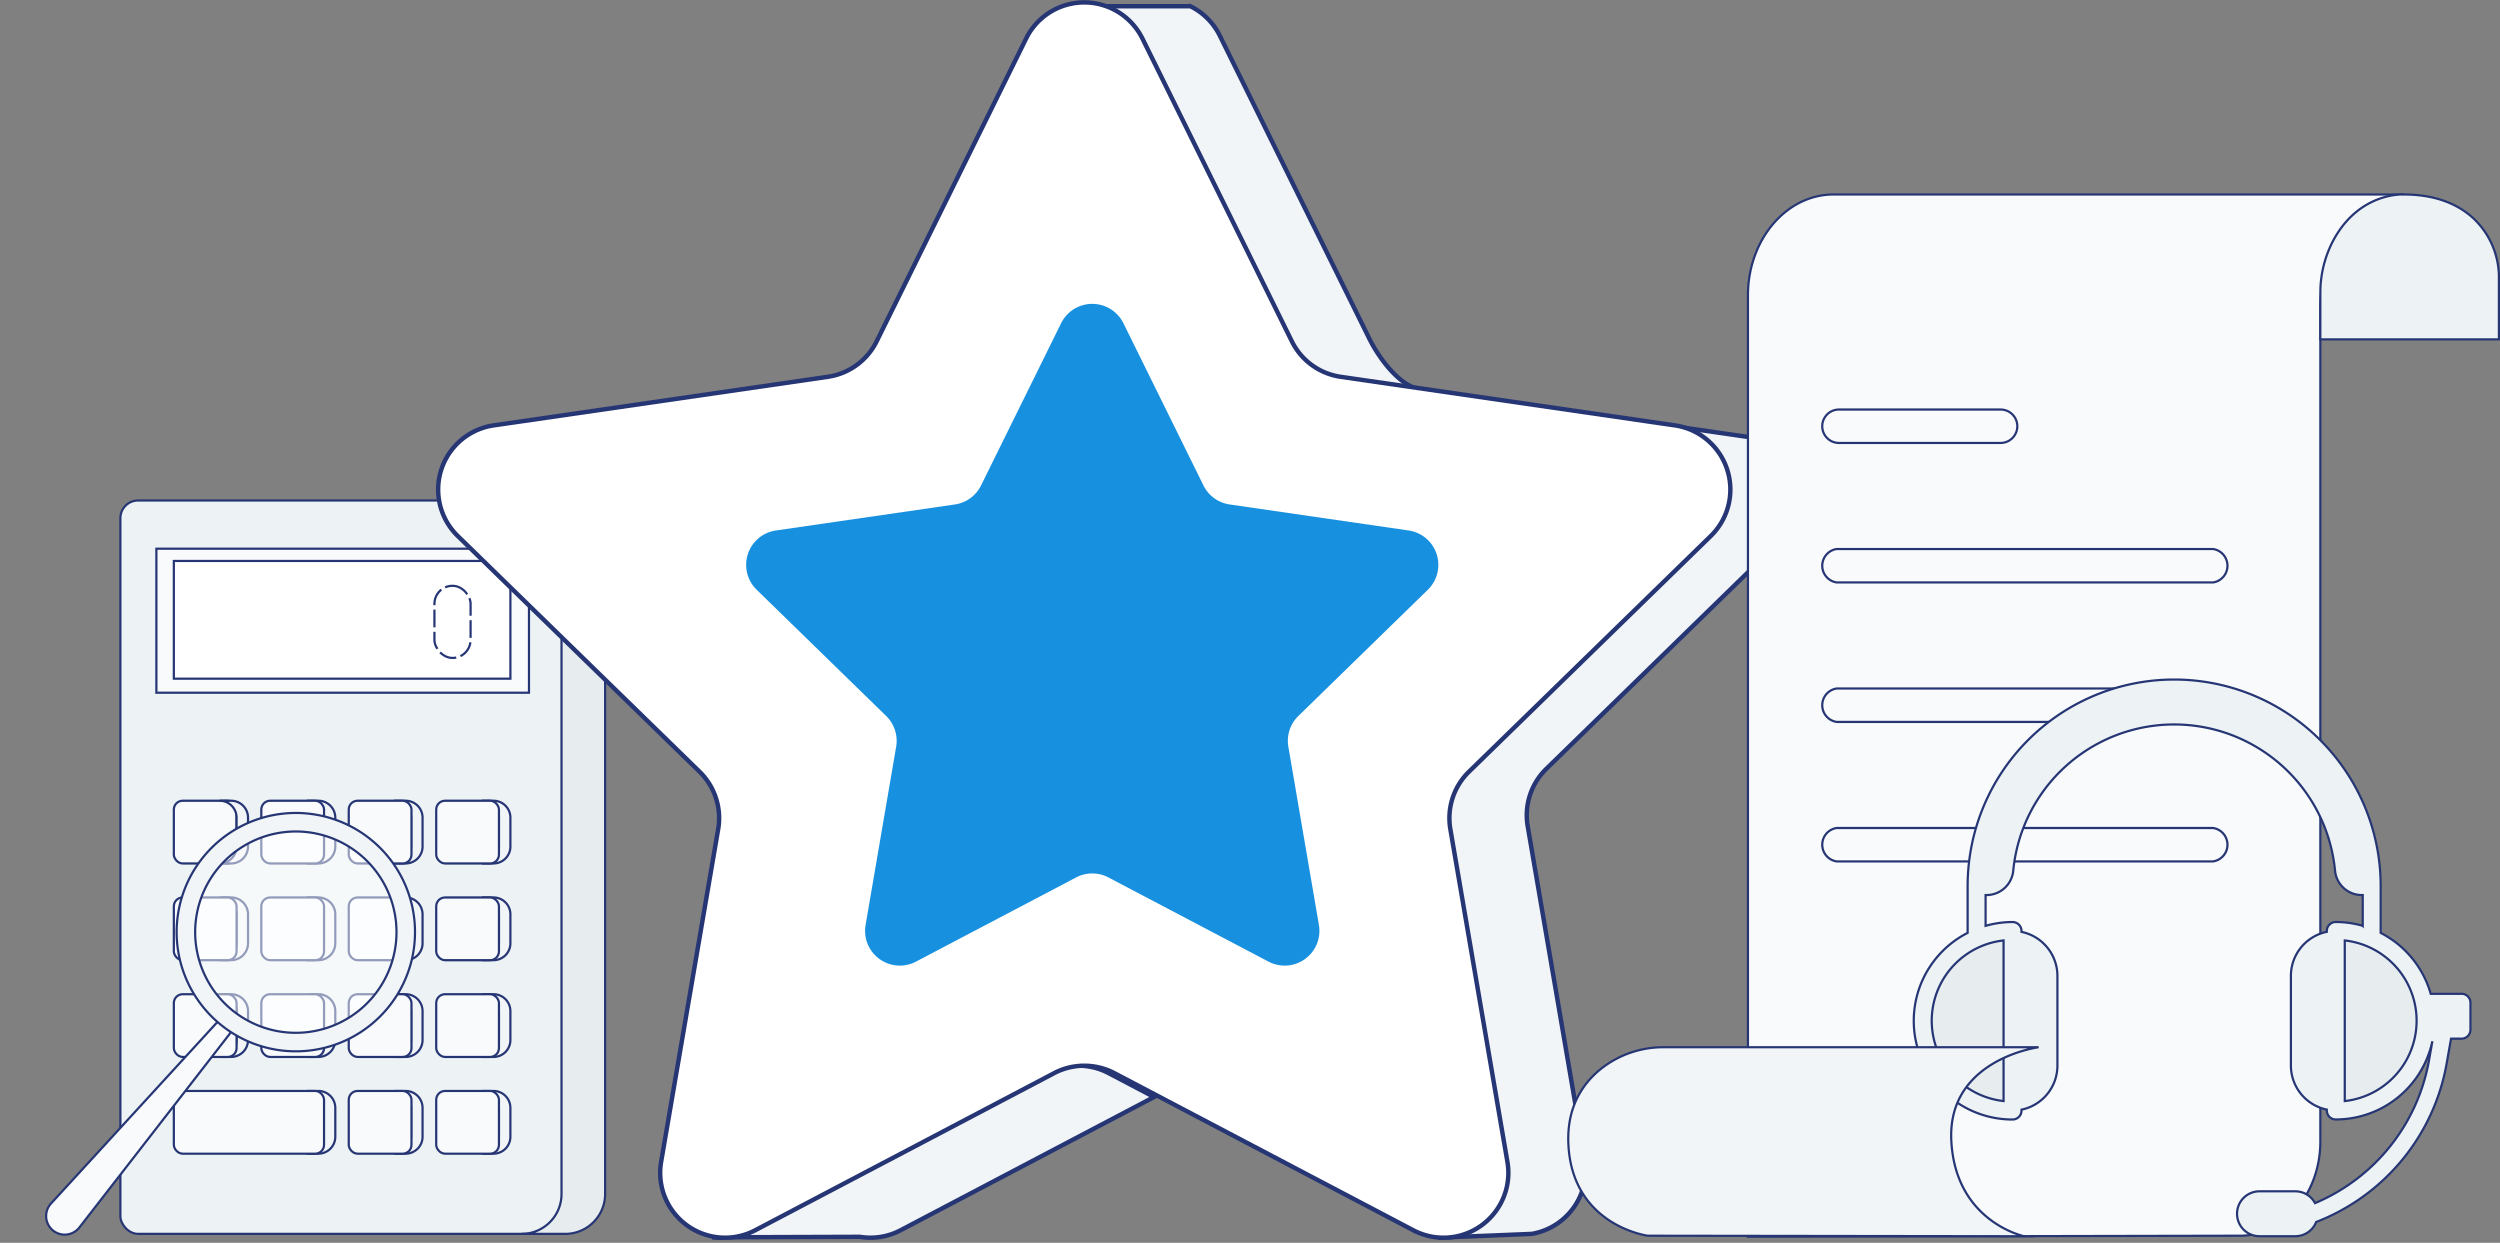 <svg xmlns="http://www.w3.org/2000/svg" width="564.353" height="280.552" viewBox="0 0 564.353 280.552">
  <rect x="0" y="0" width="564.353" height="280.552" fill="#808080" stroke="none"/>
  <g id="Group_1586" data-name="Group 1586" transform="translate(-236.897 -2231.5)">
    <g id="Group_1216" data-name="Group 1216" transform="translate(264.071 2344.479)">
      <rect id="Rectangle_1763" data-name="Rectangle 1763" width="100.005" height="165.558" rx="4" transform="translate(0 0)" fill="#edf2f5" stroke="#263675" stroke-miterlimit="10" stroke-width="0.5"/>
      <path id="Path_5120" data-name="Path 5120" d="M1591.688,503.019h-9.842a9,9,0,0,1,9,9V659.576a9,9,0,0,1-9,9h9.842a9,9,0,0,0,9-9V512.021A9,9,0,0,0,1591.688,503.019Z" transform="translate(-1491.262 -503.019)" fill="#e7ecef" stroke="#263675" stroke-miterlimit="10" stroke-width="0.5"/>
      <rect id="Rectangle_1764" data-name="Rectangle 1764" width="84.11" height="32.511" transform="translate(8.128 10.885)" fill="#f9fafc" stroke="#263675" stroke-miterlimit="10" stroke-width="0.5"/>
      <rect id="Rectangle_1765" data-name="Rectangle 1765" width="75.977" height="26.574" transform="translate(12.068 13.653)" fill="#fff" stroke="#263675" stroke-miterlimit="10" stroke-width="0.5"/>
      <rect id="Rectangle_1766" data-name="Rectangle 1766" width="14.162" height="14.162" rx="2" transform="translate(12.068 67.779)" fill="#f9fafc" stroke="#263675" stroke-miterlimit="10" stroke-width="0.5"/>
      <path id="Path_5121" data-name="Path 5121" d="M1404.078,682.33h-2.586a3.82,3.82,0,0,1,3.819,3.819v6.523a3.819,3.819,0,0,1-3.819,3.819h2.586a3.82,3.82,0,0,0,3.819-3.819v-6.523A3.82,3.82,0,0,0,1404.078,682.33Z" transform="translate(-1379.081 -614.551)" fill="#f2f5f7" stroke="#263675" stroke-miterlimit="10" stroke-width="0.5"/>
      <path id="Path_5122" data-name="Path 5122" d="M1456.192,682.33h-2.586a3.82,3.82,0,0,1,3.819,3.819v6.523a3.819,3.819,0,0,1-3.819,3.819h2.586a3.82,3.82,0,0,0,3.819-3.819v-6.523A3.82,3.82,0,0,0,1456.192,682.33Z" transform="translate(-1411.496 -614.551)" fill="#f2f5f7" stroke="#263675" stroke-miterlimit="10" stroke-width="0.5"/>
      <path id="Path_5123" data-name="Path 5123" d="M1508.307,682.33h-2.587a3.819,3.819,0,0,1,3.819,3.819v6.523a3.819,3.819,0,0,1-3.819,3.819h2.587a3.82,3.82,0,0,0,3.819-3.819v-6.523A3.82,3.82,0,0,0,1508.307,682.33Z" transform="translate(-1443.911 -614.551)" fill="#f2f5f7" stroke="#263675" stroke-miterlimit="10" stroke-width="0.5"/>
      <path id="Path_5124" data-name="Path 5124" d="M1560.769,682.33h-2.586a3.82,3.82,0,0,1,3.819,3.819v6.523a3.82,3.82,0,0,1-3.819,3.819h2.586a3.819,3.819,0,0,0,3.819-3.819v-6.523A3.819,3.819,0,0,0,1560.769,682.33Z" transform="translate(-1476.544 -614.551)" fill="#f2f5f7" stroke="#263675" stroke-miterlimit="10" stroke-width="0.5"/>
      <path id="Path_5125" data-name="Path 5125" d="M1404.078,740.1h-2.586a3.819,3.819,0,0,1,3.819,3.819v6.523a3.819,3.819,0,0,1-3.819,3.819h2.586a3.819,3.819,0,0,0,3.819-3.819v-6.523A3.819,3.819,0,0,0,1404.078,740.1Z" transform="translate(-1379.081 -650.487)" fill="#f2f5f7" stroke="#263675" stroke-miterlimit="10" stroke-width="0.5"/>
      <path id="Path_5126" data-name="Path 5126" d="M1456.192,740.1h-2.586a3.819,3.819,0,0,1,3.819,3.819v6.523a3.819,3.819,0,0,1-3.819,3.819h2.586a3.819,3.819,0,0,0,3.819-3.819v-6.523A3.819,3.819,0,0,0,1456.192,740.1Z" transform="translate(-1411.496 -650.487)" fill="#f2f5f7" stroke="#263675" stroke-miterlimit="10" stroke-width="0.5"/>
      <path id="Path_5127" data-name="Path 5127" d="M1508.307,740.1h-2.587a3.819,3.819,0,0,1,3.819,3.819v6.523a3.819,3.819,0,0,1-3.819,3.819h2.587a3.819,3.819,0,0,0,3.819-3.819v-6.523A3.819,3.819,0,0,0,1508.307,740.1Z" transform="translate(-1443.911 -650.487)" fill="#f2f5f7" stroke="#263675" stroke-miterlimit="10" stroke-width="0.5"/>
      <path id="Path_5128" data-name="Path 5128" d="M1560.769,740.1h-2.586a3.82,3.82,0,0,1,3.819,3.819v6.523a3.82,3.82,0,0,1-3.819,3.819h2.586a3.819,3.819,0,0,0,3.819-3.819v-6.523A3.819,3.819,0,0,0,1560.769,740.1Z" transform="translate(-1476.544 -650.487)" fill="#f2f5f7" stroke="#263675" stroke-miterlimit="10" stroke-width="0.5"/>
      <path id="Path_5129" data-name="Path 5129" d="M1404.078,797.877h-2.586a3.819,3.819,0,0,1,3.819,3.819v6.523a3.819,3.819,0,0,1-3.819,3.819h2.586a3.819,3.819,0,0,0,3.819-3.819V801.7A3.819,3.819,0,0,0,1404.078,797.877Z" transform="translate(-1379.081 -686.422)" fill="#f2f5f7" stroke="#263675" stroke-miterlimit="10" stroke-width="0.5"/>
      <path id="Path_5130" data-name="Path 5130" d="M1456.192,797.877h-2.586a3.819,3.819,0,0,1,3.819,3.819v6.523a3.819,3.819,0,0,1-3.819,3.819h2.586a3.819,3.819,0,0,0,3.819-3.819V801.7A3.82,3.82,0,0,0,1456.192,797.877Z" transform="translate(-1411.496 -686.422)" fill="#f2f5f7" stroke="#263675" stroke-miterlimit="10" stroke-width="0.5"/>
      <path id="Path_5131" data-name="Path 5131" d="M1508.307,797.877h-2.587a3.819,3.819,0,0,1,3.819,3.819v6.523a3.819,3.819,0,0,1-3.819,3.819h2.587a3.819,3.819,0,0,0,3.819-3.819V801.7A3.819,3.819,0,0,0,1508.307,797.877Z" transform="translate(-1443.911 -686.422)" fill="#f2f5f7" stroke="#263675" stroke-miterlimit="10" stroke-width="0.5"/>
      <path id="Path_5132" data-name="Path 5132" d="M1560.769,797.877h-2.586A3.82,3.82,0,0,1,1562,801.7v6.523a3.819,3.819,0,0,1-3.819,3.819h2.586a3.819,3.819,0,0,0,3.819-3.819V801.7A3.819,3.819,0,0,0,1560.769,797.877Z" transform="translate(-1476.544 -686.422)" fill="#f2f5f7" stroke="#263675" stroke-miterlimit="10" stroke-width="0.5"/>
      <path id="Path_5133" data-name="Path 5133" d="M1456.192,855.651h-2.586a3.819,3.819,0,0,1,3.819,3.819v6.523a3.819,3.819,0,0,1-3.819,3.819h2.586a3.819,3.819,0,0,0,3.819-3.819V859.47A3.82,3.82,0,0,0,1456.192,855.651Z" transform="translate(-1411.496 -722.358)" fill="#f2f5f7" stroke="#263675" stroke-miterlimit="10" stroke-width="0.5"/>
      <path id="Path_5134" data-name="Path 5134" d="M1508.307,855.651h-2.587a3.819,3.819,0,0,1,3.819,3.819v6.523a3.819,3.819,0,0,1-3.819,3.819h2.587a3.819,3.819,0,0,0,3.819-3.819V859.47A3.819,3.819,0,0,0,1508.307,855.651Z" transform="translate(-1443.911 -722.358)" fill="#f2f5f7" stroke="#263675" stroke-miterlimit="10" stroke-width="0.5"/>
      <path id="Path_5135" data-name="Path 5135" d="M1560.769,855.651h-2.586A3.82,3.82,0,0,1,1562,859.47v6.523a3.82,3.82,0,0,1-3.819,3.819h2.586a3.819,3.819,0,0,0,3.819-3.819V859.47A3.819,3.819,0,0,0,1560.769,855.651Z" transform="translate(-1476.544 -722.358)" fill="#f2f5f7" stroke="#263675" stroke-miterlimit="10" stroke-width="0.5"/>
      <rect id="Rectangle_1767" data-name="Rectangle 1767" width="14.162" height="14.162" rx="2" transform="translate(31.813 67.779)" fill="#f9fafc" stroke="#263675" stroke-miterlimit="10" stroke-width="0.5"/>
      <rect id="Rectangle_1768" data-name="Rectangle 1768" width="14.162" height="14.162" rx="2" transform="translate(51.552 67.779)" fill="#f9fafc" stroke="#263675" stroke-miterlimit="10" stroke-width="0.5"/>
      <rect id="Rectangle_1769" data-name="Rectangle 1769" width="14.162" height="14.162" rx="2" transform="translate(71.297 67.779)" fill="#f9fafc" stroke="#263675" stroke-miterlimit="10" stroke-width="0.5"/>
      <rect id="Rectangle_1770" data-name="Rectangle 1770" width="14.162" height="14.162" rx="2" transform="translate(12.068 89.617)" fill="#f9fafc" stroke="#263675" stroke-miterlimit="10" stroke-width="0.5"/>
      <rect id="Rectangle_1771" data-name="Rectangle 1771" width="14.162" height="14.162" rx="2" transform="translate(31.813 89.617)" fill="#f9fafc" stroke="#263675" stroke-miterlimit="10" stroke-width="0.5"/>
      <rect id="Rectangle_1772" data-name="Rectangle 1772" width="14.162" height="14.162" rx="2" transform="translate(51.552 89.617)" fill="#f9fafc" stroke="#263675" stroke-miterlimit="10" stroke-width="0.5"/>
      <rect id="Rectangle_1773" data-name="Rectangle 1773" width="14.162" height="14.162" rx="2" transform="translate(71.297 89.617)" fill="#f9fafc" stroke="#263675" stroke-miterlimit="10" stroke-width="0.5"/>
      <rect id="Rectangle_1774" data-name="Rectangle 1774" width="14.162" height="14.162" rx="2" transform="translate(12.068 111.455)" fill="#f9fafc" stroke="#263675" stroke-miterlimit="10" stroke-width="0.5"/>
      <rect id="Rectangle_1775" data-name="Rectangle 1775" width="14.162" height="14.162" rx="2" transform="translate(31.813 111.455)" fill="#f9fafc" stroke="#263675" stroke-miterlimit="10" stroke-width="0.5"/>
      <rect id="Rectangle_1776" data-name="Rectangle 1776" width="14.162" height="14.162" rx="2" transform="translate(51.552 111.455)" fill="#f9fafc" stroke="#263675" stroke-miterlimit="10" stroke-width="0.5"/>
      <rect id="Rectangle_1777" data-name="Rectangle 1777" width="14.162" height="14.162" rx="2" transform="translate(71.297 111.455)" fill="#f9fafc" stroke="#263675" stroke-miterlimit="10" stroke-width="0.5"/>
      <rect id="Rectangle_1778" data-name="Rectangle 1778" width="33.907" height="14.162" rx="2" transform="translate(12.068 133.293)" fill="#f9fafc" stroke="#263675" stroke-miterlimit="10" stroke-width="0.5"/>
      <rect id="Rectangle_1779" data-name="Rectangle 1779" width="14.162" height="14.162" rx="2" transform="translate(51.552 133.293)" fill="#f9fafc" stroke="#263675" stroke-miterlimit="10" stroke-width="0.5"/>
      <rect id="Rectangle_1780" data-name="Rectangle 1780" width="14.162" height="14.162" rx="2" transform="translate(71.297 133.293)" fill="#f9fafc" stroke="#263675" stroke-miterlimit="10" stroke-width="0.5"/>
      <rect id="Rectangle_1781" data-name="Rectangle 1781" width="8.164" height="16.288" rx="4.082" transform="translate(70.894 19.259)" fill="none" stroke="#263675" stroke-miterlimit="10" stroke-width="0.5" stroke-dasharray="4 1"/>
    </g>
    <g id="Group_1215" data-name="Group 1215" transform="matrix(0.883, -0.469, 0.469, 0.883, 220.096, 2455.854)">
      <path id="Path_5118" data-name="Path 5118" d="M2.794,18.561,54.847.112A1.936,1.936,0,0,1,56.287,3.7L5.914,26.34a4.194,4.194,0,0,1-3.438-7.651C2.578,18.643,2.69,18.6,2.794,18.561Z" transform="translate(0 36.537)" fill="#f9fafc" stroke="#263675" stroke-miterlimit="10" stroke-width="0.5"/>
      <ellipse id="Ellipse_175" data-name="Ellipse 175" cx="22.727" cy="22.727" rx="22.727" ry="22.727" transform="translate(57.636 4.181)" fill="#fff" opacity="0.5"/>
      <path id="Path_5119" data-name="Path 5119" d="M26.909,0A26.909,26.909,0,1,0,53.817,26.908,26.909,26.909,0,0,0,26.909,0Zm0,49.636A22.727,22.727,0,1,1,49.636,26.908,22.727,22.727,0,0,1,26.909,49.636Z" transform="translate(53.455 0)" fill="#f2f5f7" stroke="#263675" stroke-miterlimit="10" stroke-width="0.5"/>
    </g>
    <g id="Group_1213" data-name="Group 1213" transform="translate(335.809 2232.042)">
      <path id="Path_4188" data-name="Path 4188" d="M492.493,486.812a14.561,14.561,0,0,0,8.41-1.6l67.463-35.459a14.643,14.643,0,0,1,13.627,0l10.247,5.388-57.216,30.071a14.573,14.573,0,0,1-9.188,1.487Z" transform="translate(-430.636 -208.04)" fill="#f2f5f7" stroke="#263675" stroke-miterlimit="10" stroke-width="1"/>
      <path id="Path_4188-2" data-name="Path 4188" d="M614.544,611.405c7.972-1.364.376-9.8-.989-17.769l-12.884-75.123a14.64,14.64,0,0,1,4.211-12.961l54.577-53.2a14.642,14.642,0,0,0-8.116-24.976l-75.427-10.963a14.634,14.634,0,0,1-11.024-8.01L531.164,340.06c-1.425-2.887,6.412-5.225,3.525-6.65h23.947a14.654,14.654,0,0,1,6.65,6.65l33.73,68.346c2.132,4.322,6.791,10.8,11.559,11.493L686,430.861c8,1.164,13.011,5.108,11.849,13.111a14.653,14.653,0,0,1-4.27,8.381L639,505.552a14.64,14.64,0,0,0-4.211,12.961l12.884,75.123a14.645,14.645,0,0,1-11.964,16.905Z" transform="translate(-388.837 -332.546)" fill="#f2f5f7" stroke="#263675" stroke-miterlimit="10" stroke-width="1"/>
      <path id="Path_4188-3" data-name="Path 4188" d="M621.822,341.16l33.729,68.346a14.635,14.635,0,0,0,11.023,8.009L742,428.479a14.643,14.643,0,0,1,8.116,24.976l-54.577,53.2a14.64,14.64,0,0,0-4.211,12.961l12.884,75.123a14.645,14.645,0,0,1-21.246,15.435L615.5,574.713a14.639,14.639,0,0,0-13.624,0l-67.463,35.459a14.644,14.644,0,0,1-21.246-15.435l12.884-75.123a14.645,14.645,0,0,0-4.211-12.961l-54.581-53.2a14.642,14.642,0,0,1,8.116-24.975L550.8,417.514a14.633,14.633,0,0,0,11.023-8.009l33.736-68.344a14.642,14.642,0,0,1,26.26,0Z" transform="translate(-462.837 -332.996)" fill="#fff" stroke="#263675" stroke-miterlimit="10" stroke-width="1"/>
    </g>
    <path id="Path_4188-4" data-name="Path 4188" d="M428.227,138.217l18.067,36.609a7.839,7.839,0,0,0,5.905,4.291l40.4,5.872a7.843,7.843,0,0,1,4.348,13.377l-29.235,28.5a7.841,7.841,0,0,0-2.256,6.942l6.9,40.238a7.844,7.844,0,0,1-11.38,8.268l-36.137-19a7.842,7.842,0,0,0-7.3,0l-36.136,19a7.844,7.844,0,0,1-11.381-8.268l6.9-40.238a7.842,7.842,0,0,0-2.255-6.942l-29.236-28.5a7.843,7.843,0,0,1,4.348-13.377l40.4-5.872a7.839,7.839,0,0,0,5.905-4.291l18.069-36.609A7.843,7.843,0,0,1,428.227,138.217Z" transform="translate(62.275 2166.261)" fill="#1790df"/>
    <path id="Path_5115" data-name="Path 5115" d="M963.509-2420.02s-10.411-.371-16.141,12.622a33.206,33.206,0,0,0-2.67,13.346v187.8c0,11.737-8.06,21.256-18.014,21.277l-111.2.229v-212.485c0-12.585,8.652-22.789,19.326-22.789Z" transform="translate(-184.004 4695.425)" fill="#f9fafc" stroke="#263675" stroke-miterlimit="10" stroke-width="0.5"/>
    <path id="Path_5116" data-name="Path 5116" d="M1103.986-2387.326H1144.3v-13.841a18.263,18.263,0,0,0-6.233-13.9c-3.215-2.755-8.043-4.96-15.266-4.96,0,0-9.829-.614-15.751,10.113a25.263,25.263,0,0,0-3.059,12.219Z" transform="translate(-343.295 4695.432)" fill="#edf2f5" stroke="#263675" stroke-miterlimit="10" stroke-width="0.5"/>
    <g id="Group_1220" data-name="Group 1220" transform="translate(648.253 2323.949)">
      <g id="Group_885" data-name="Group 885" transform="translate(0 31.488)">
        <g id="Path_3922" data-name="Path 3922">
          <path id="Path_4153" data-name="Path 4153" d="M503.481,237.839H418.516a3.814,3.814,0,0,1-.01-7.544h84.975a3.814,3.814,0,0,1,.009,7.544Z" transform="translate(-415.26 -230.295)" fill="none" stroke="#263675" stroke-width="0.5"/>
        </g>
      </g>
      <g id="Group_1221" data-name="Group 1221" transform="translate(0 62.976)">
        <g id="Path_3922-2" data-name="Path 3922">
          <path id="Path_4153-2" data-name="Path 4153" d="M503.481,237.839H418.516a3.814,3.814,0,0,1-.01-7.544h84.975a3.814,3.814,0,0,1,.009,7.544Z" transform="translate(-415.26 -230.295)" fill="none" stroke="#263675" stroke-width="0.5"/>
        </g>
      </g>
      <g id="Group_1222" data-name="Group 1222" transform="translate(0 94.464)">
        <g id="Path_3922-3" data-name="Path 3922">
          <path id="Path_4153-3" data-name="Path 4153" d="M503.481,237.839H418.516a3.814,3.814,0,0,1-.01-7.544h84.975a3.814,3.814,0,0,1,.009,7.544Z" transform="translate(-415.26 -230.295)" fill="none" stroke="#263675" stroke-width="0.5"/>
        </g>
      </g>
      <g id="Group_886" data-name="Group 886" transform="translate(0 0)">
        <g id="Path_3922-4" data-name="Path 3922">
          <path id="Path_4154" data-name="Path 4154" d="M455.516,252.834H419.037a3.772,3.772,0,0,1-.011-7.544h36.49a3.772,3.772,0,1,1,.011,7.544Z" transform="translate(-415.26 -245.29)" fill="none" stroke="#263675" stroke-width="0.5"/>
        </g>
      </g>
    </g>
    <g id="Group_1219" data-name="Group 1219" transform="translate(668.914 2384.901)">
      <g id="Group_1217" data-name="Group 1217" transform="translate(0 0)">
        <path id="Path_5136" data-name="Path 5136" d="M768.9,231.392h-6.944a22.368,22.368,0,0,0-11.3-13.755V207.068a46.62,46.62,0,1,0-93.24,0v10.569a22.282,22.282,0,0,0,10.135,42.133,2.026,2.026,0,0,0,2.027-2.027v-.2a10.152,10.152,0,0,0,8.108-9.93v-20.27a10.154,10.154,0,0,0-8.108-9.93v-.2a2.026,2.026,0,0,0-2.027-2.027,22.227,22.227,0,0,0-6.081.863V209.1h.207a6.071,6.071,0,0,0,6.042-5.542,36.487,36.487,0,0,1,72.634,0A6.073,6.073,0,0,0,746.4,209.1h.207v6.944a22.226,22.226,0,0,0-6.081-.863A2.026,2.026,0,0,0,738.5,217.2v.2a10.152,10.152,0,0,0-8.108,9.93v20.27a10.154,10.154,0,0,0,8.108,9.93v.2a2.026,2.026,0,0,0,2.027,2.027,22.328,22.328,0,0,0,21.8-17.661l-.766,4.348a43.142,43.142,0,0,1-25.724,32.2,5.049,5.049,0,0,0-4.435-2.668H723.3a5.067,5.067,0,1,0,0,10.135H731.4a5.068,5.068,0,0,0,4.7-3.213,47.2,47.2,0,0,0,29.448-35.748l.993-5.633H768.9a2.026,2.026,0,0,0,2.027-2.027v-6.081a2.026,2.026,0,0,0-2.027-2.027Z" transform="translate(-645.258 -160.448)" fill="#edf2f5"/>
      </g>
      <g id="Group_1218" data-name="Group 1218" transform="translate(0 0)">
        <path id="Path_5137" data-name="Path 5137" d="M768.9,231.392h-6.944a22.368,22.368,0,0,0-11.3-13.755V207.068a46.62,46.62,0,1,0-93.24,0v10.569a22.282,22.282,0,0,0,10.135,42.133,2.026,2.026,0,0,0,2.027-2.027v-.2a10.152,10.152,0,0,0,8.108-9.93v-20.27a10.154,10.154,0,0,0-8.108-9.93v-.2a2.026,2.026,0,0,0-2.027-2.027,22.227,22.227,0,0,0-6.081.863V209.1h.207a6.071,6.071,0,0,0,6.042-5.542,36.487,36.487,0,0,1,72.634,0A6.073,6.073,0,0,0,746.4,209.1h.207v6.944a22.226,22.226,0,0,0-6.081-.863A2.026,2.026,0,0,0,738.5,217.2v.2a10.152,10.152,0,0,0-8.108,9.93v20.27a10.154,10.154,0,0,0,8.108,9.93v.2a2.026,2.026,0,0,0,2.027,2.027,22.328,22.328,0,0,0,21.8-17.661l-.766,4.348a43.142,43.142,0,0,1-25.724,32.2,5.049,5.049,0,0,0-4.435-2.668H723.3a5.067,5.067,0,1,0,0,10.135H731.4a5.068,5.068,0,0,0,4.7-3.213,47.2,47.2,0,0,0,29.448-35.748l.993-5.633H768.9a2.026,2.026,0,0,0,2.027-2.027v-6.081a2.026,2.026,0,0,0-2.027-2.027Z" transform="translate(-645.258 -160.448)" fill="none" stroke="#263675" stroke-miterlimit="10" stroke-width="0.5"/>
      </g>
      <path id="Path_5138" data-name="Path 5138" d="M1029.258,429.154V392.9a18.242,18.242,0,0,1,0,36.258Z" transform="translate(-931.964 -334)" fill="#e7ecef" stroke="#263675" stroke-miterlimit="10" stroke-width="0.5"/>
      <path id="Path_5139" data-name="Path 5139" d="M677.474,429.154a18.242,18.242,0,0,1,0-36.258Z" transform="translate(-657.204 -334)" fill="#e7ecef" stroke="#263675" stroke-miterlimit="10" stroke-width="0.5"/>
    </g>
    <path id="Path_5117" data-name="Path 5117" d="M827.837-2027.354s-15.554-3.251-16.45-21.614,19.707-21.051,19.707-21.051h-84.57a22.687,22.687,0,0,0-14.294,4.934c-4.059,3.285-7.694,8.6-7.283,17.013.9,18.363,17.915,20.6,17.915,20.6Z" transform="translate(-133.999 4537.925)" fill="#f2f5f7" stroke="#263675" stroke-miterlimit="10" stroke-width="0.5"/>
  </g>
</svg>

